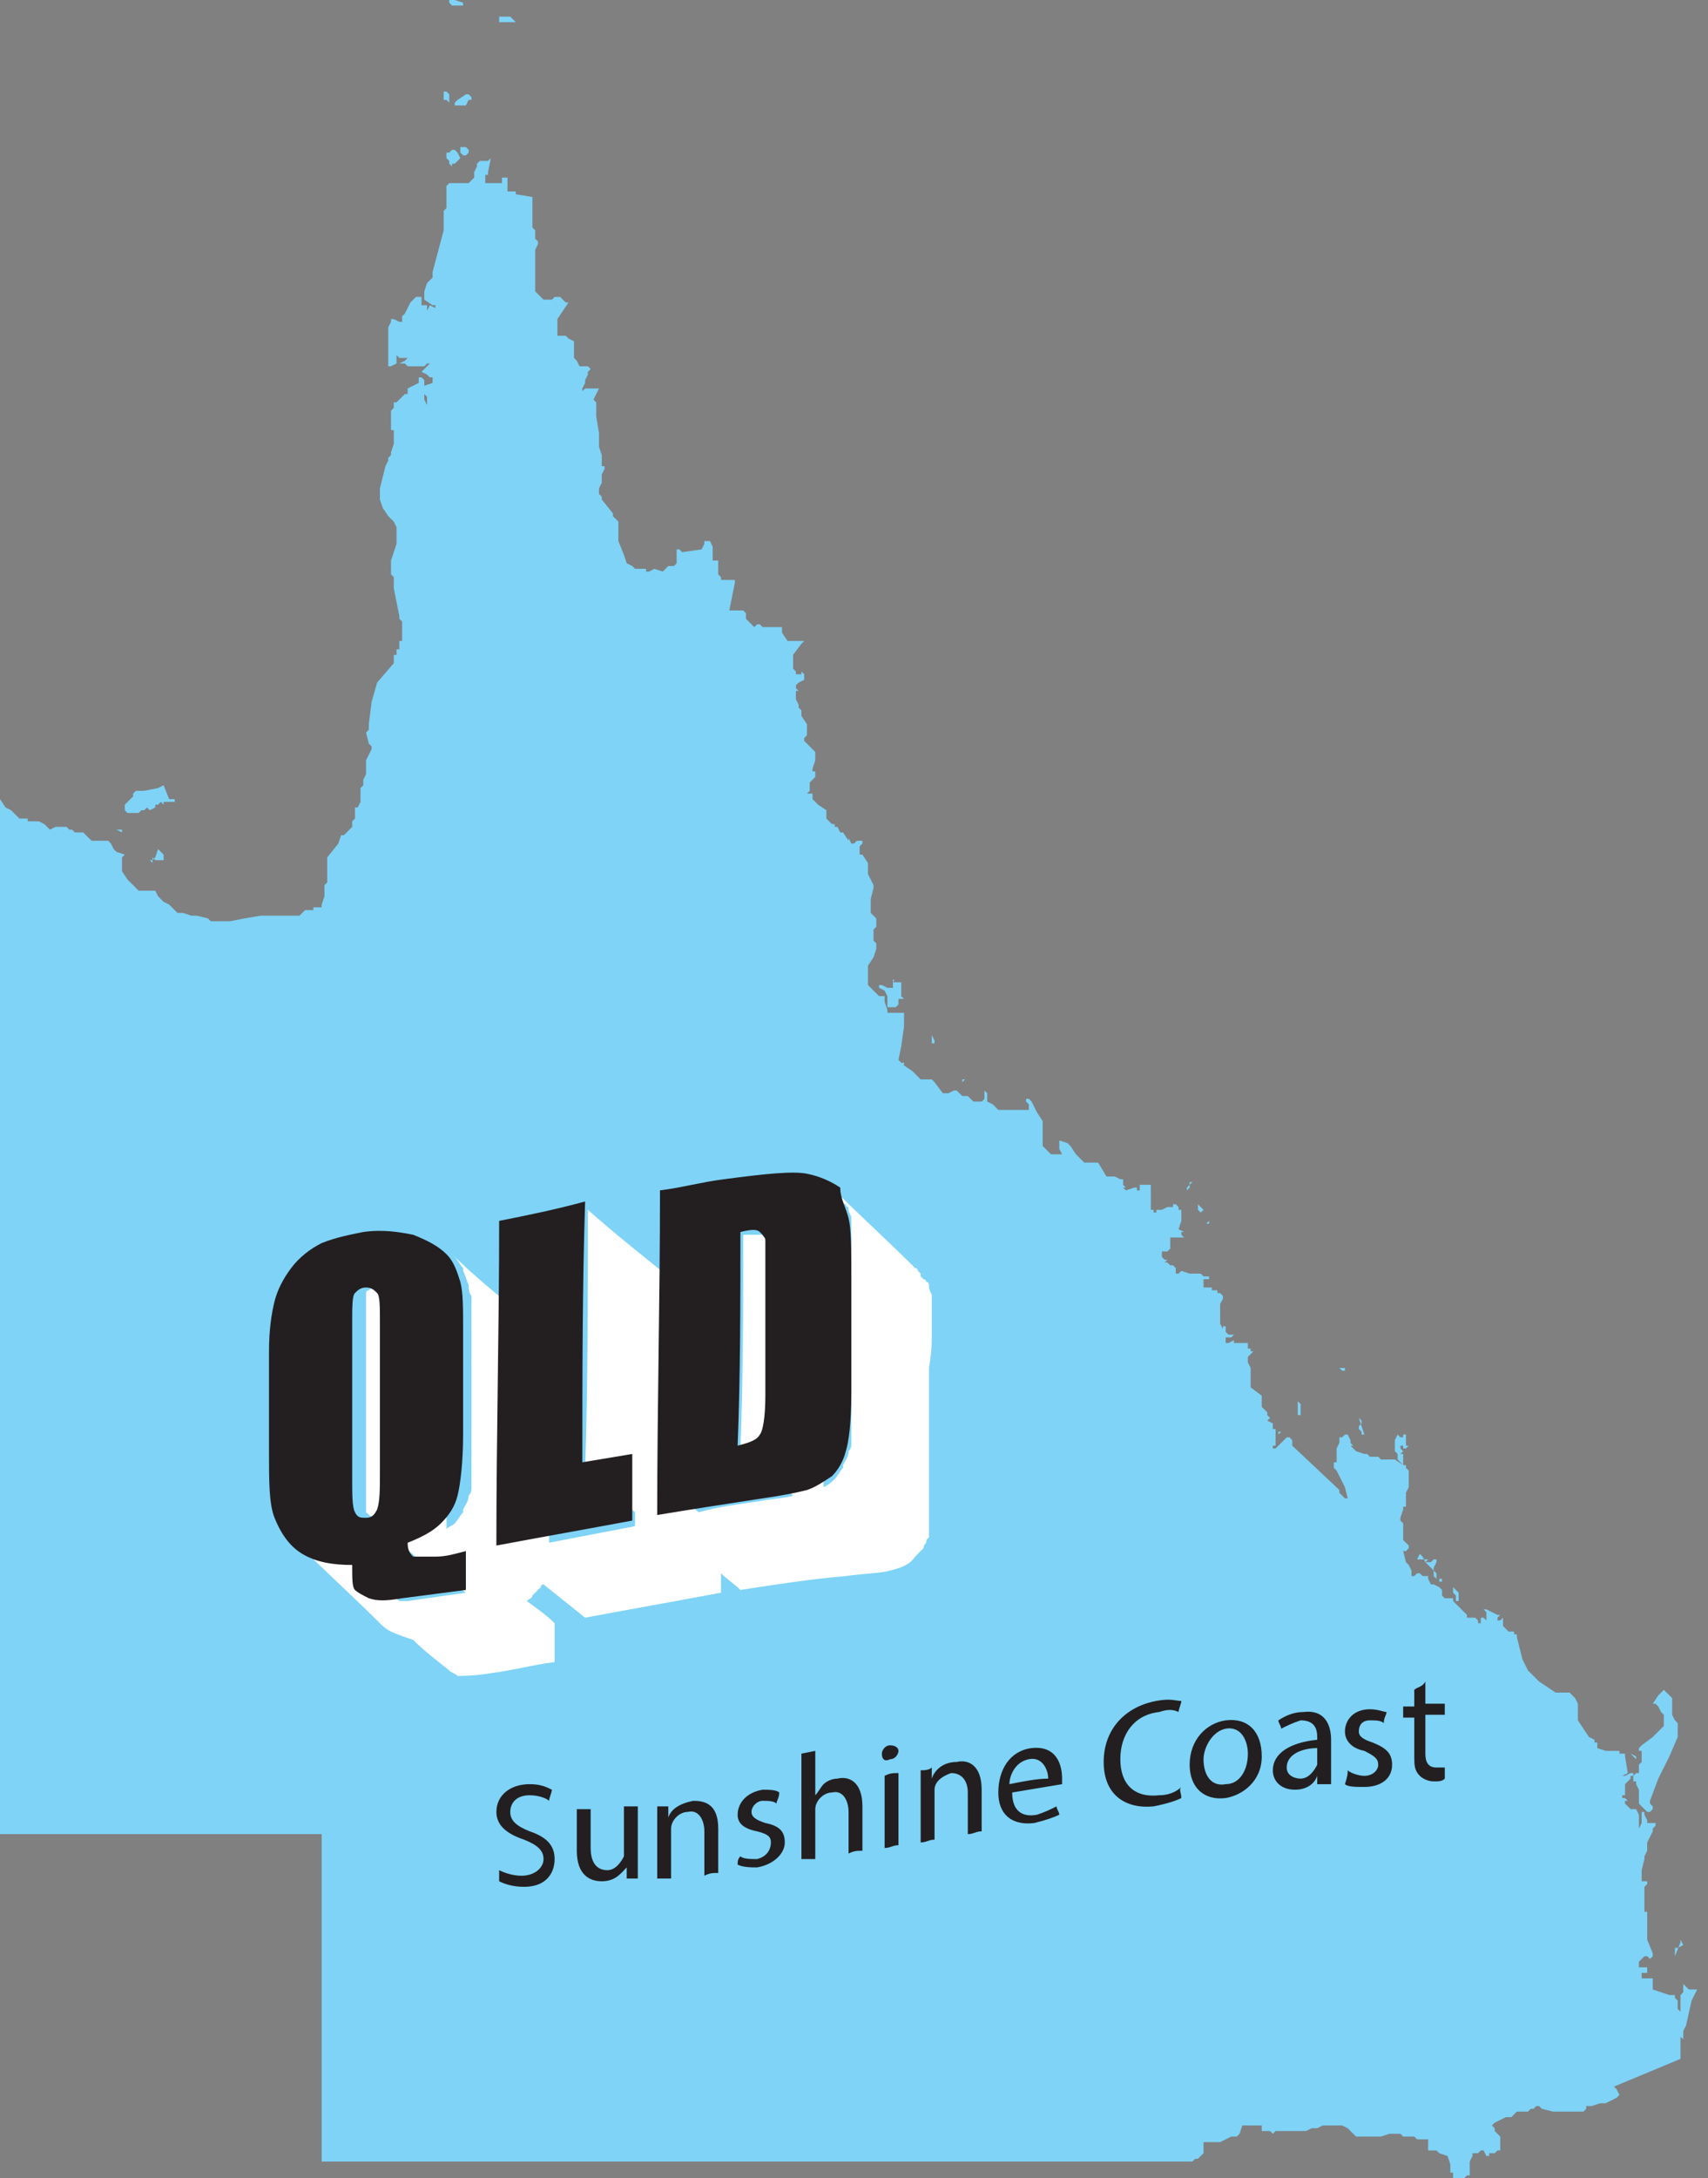 <svg width="102" height="130" viewBox="0 0 102 130" fill="none" xmlns="http://www.w3.org/2000/svg">
<rect x="0" y="0" width="102" height="130" fill="#808080" stroke="none"/>
<path d="M100.522 118.408V118.739V118.904L100.357 119.07V119.236V119.567V119.732V119.898V120.064V120.229V120.395V120.561V120.726V120.892H100.522H100.688L101.019 119.401L101.185 119.07L101.35 118.739H101.019H100.853L100.522 118.408ZM100.522 116.089L100.191 116.255H100.025V116.42V116.586V116.917V117.248V117.414V117.083V116.752L100.357 115.924V115.758L100.522 116.089ZM97.376 104.662L97.707 104.994V104.828L97.376 104.662ZM99.363 100.854L99.197 101.019L99.032 101.185L98.701 101.682H98.866L99.032 101.847L99.197 102.178L99.363 102.344V102.675V103.006L99.197 103.172L99.032 103.338L98.866 103.503L98.701 103.669L98.038 104.166L97.873 104.331V104.497H98.038V104.662V104.994V105.159L97.873 105.325V105.656V105.822H97.707L97.541 105.987V106.153V106.318H97.707V106.484L97.873 106.815V106.981V107.643L98.038 107.809L98.369 108.14H98.535L98.701 107.975V107.809L98.535 107.643V107.478L99.032 106.153L99.694 104.828L100.191 103.669V103.503V103.338V103.172V103.006V102.841L100.025 102.675L99.86 102.344V102.178V101.35L99.363 100.854ZM86.777 94.726V95.057L86.943 95.223V95.388V95.554H87.108V95.388V95.223V95.057L86.943 94.892L86.777 94.726ZM84.79 92.739L84.955 92.904L85.121 93.236L85.287 93.401L85.452 93.567L85.783 93.898V94.064V94.229H85.949V94.395H86.115V94.229H85.949H85.783L85.618 94.064V93.898V93.733V93.567L85.783 93.236V93.07H85.618L85.452 93.236H85.287H85.121L85.287 93.07H85.121H84.79H84.624L84.79 92.739ZM76.344 85.452V85.618L76.51 85.452H76.344ZM81.147 84.624L81.312 84.79V84.955L81.147 85.121V85.287L81.312 85.452V85.618H81.478L81.147 84.624ZM77.503 83.631V83.796V83.962V84.127V84.293V84.459H77.669V84.293V84.127V83.962V83.796L77.503 83.631ZM80.319 81.643H79.987L80.153 81.809H80.319V81.643ZM72.038 73.032H72.204V72.866L72.038 73.032ZM71.376 71.707V71.873H71.541V72.204L71.707 72.369L71.873 72.204L71.707 72.038L71.541 71.873H71.376V71.707ZM71.21 70.548L71.045 70.713L70.879 70.879V71.045L71.045 70.879V70.713V70.548H71.21ZM67.898 70.217V70.548V70.382V70.217ZM57.631 64.42H57.465V64.586L57.631 64.42ZM55.643 61.771V61.936V62.102V62.267H55.809V62.102L55.643 61.771ZM53.325 58.624V58.79V58.955H52.994L52.662 58.79H52.497V58.955L52.828 59.121L52.994 59.452V59.618V59.949V60.115H53.159H53.325H53.49L53.656 59.949V59.783V59.618H53.49H53.987L53.822 59.452V59.287V59.121V58.955V58.79V58.624H53.656H53.325V58.459C53.49 58.459 53.325 58.624 53.325 58.624ZM9.439 50.675L9.274 51.172L9.108 51.338H8.943L9.108 51.503V51.338V51.172L9.274 51.338H9.439H9.605H9.771V51.172V51.006L9.605 50.841L9.439 50.675ZM6.955 49.516L7.287 49.681V49.516H6.955ZM9.771 46.866L9.439 47.032L8.611 47.197H8.446H8.28H8.115L7.949 47.363V47.529L7.452 48.026V48.191V48.357L7.618 48.522H8.115H8.28L8.446 48.357H8.611L8.777 48.191L8.943 48.357L9.274 48.191V48.026H9.439L9.605 47.86L9.771 48.026V47.86H9.936H10.102H10.268H10.433V47.694H10.268H10.599H10.433H10.268H10.102L9.771 46.866ZM29.312 9.439L29.146 9.605H28.815H28.65L28.484 9.771V9.936L28.319 10.268V10.433V10.599L28.153 10.764L27.987 10.93H27.822H27.656H27.49H27.325H27.159H26.828L26.662 11.095V11.261V11.758V12.255V12.42L26.497 12.586V12.752V13.248V13.58V13.745L25.834 16.229V16.395V16.561L25.503 16.892L25.338 17.389V17.72V17.885L25.834 18.217H26V18.382L25.669 18.217L25.503 18.548V18.382V18.217H25.172V18.051V17.885V17.72H24.841L24.51 18.051L24.344 18.382L24.178 18.713L24.013 18.879V19.21H23.847L23.516 19.045H23.35V19.21L23.185 19.541V21.529V21.694V21.86H23.35L23.681 21.694V21.363V21.198L23.847 21.363H24.013H24.344L24.178 21.529L23.847 21.694H24.178L24.344 21.86H24.51H24.675H24.841H25.006H25.172H25.338L25.503 21.694H25.669L25.503 21.86L25.338 22.026L25.172 22.191L25.503 22.357L25.669 22.522H25.834H26H26.166H25.834V22.854L25.338 23.019V23.185V23.516L25.503 23.681V23.847V24.013V24.178L25.338 23.847V23.681V23.185V22.854V22.688L25.172 22.522H25.006V22.688V22.854L24.344 23.185V23.35V23.516H24.178L24.013 23.681L23.847 23.847L23.681 24.013H23.516V24.178V24.344L23.35 24.51V24.841V25.338V25.503V25.669H23.516V25.834V26V26.166V26.331V26.497L23.35 26.994V27.159L23.185 27.325V27.49L23.019 27.822L22.688 29.146V29.809L22.854 30.306L23.185 30.802L23.35 30.968L23.516 31.134L23.681 31.465V31.796V32.127V32.459L23.35 33.452V33.783V34.115V34.28L23.516 34.446V34.611V35.108L23.847 36.764V36.93L24.013 37.096V37.261V37.427V37.592V37.758V37.924V38.089V38.255H23.847V38.42V38.586V38.752H23.681V38.917V39.083H23.516V39.248V39.414V39.58L22.522 40.739L22.191 41.898L22.026 43.223V43.554L21.86 43.72L22.026 44.382L22.191 44.548V44.713L21.86 45.376V45.541V45.707V46.038V46.204L21.694 46.535V46.701V46.866L21.529 47.032V47.197V47.363V47.529V47.694V47.86L21.363 48.191H21.198V48.357V48.853L21.032 49.019V49.185V49.35L20.701 49.681L20.535 49.847H20.369L20.204 50.344L19.541 51.172V51.338V51.503V51.669V51.834V52.331V52.497V52.662L19.376 52.828V52.994V53.49L19.21 53.987V54.153H19.045H18.879H18.713V54.319H18.382H18.217L18.051 54.484L17.885 54.65H17.72H16.395H16.229H16.064H15.898H15.732H15.567L14.573 54.815L13.745 54.981H12.917H12.586L12.42 54.815L11.758 54.65H11.592H11.427L10.93 54.484H10.764H10.599L10.433 54.319L10.102 53.987L9.771 53.822L9.605 53.656L9.439 53.49L9.274 53.159H9.108H8.611H8.28L8.115 52.994L7.618 52.497L7.287 52V51.834V51.503V51.172L7.452 51.006L6.955 50.841L6.79 50.675L6.624 50.344L6.459 50.178H6.293H5.631H5.465L4.968 49.681H4.637H4.471L4.306 49.516H4.14L3.975 49.35H3.312L2.981 49.516L2.65 49.185L2.318 49.019H2.153H1.822H1.656V48.853H1.49H1.325H1.159L0.994 48.688L0.662 48.357L0.331 48.191L0 47.694V109.465H19.21V129.006H71.21L71.376 128.841H71.541L71.707 128.675L71.873 128.51V128.344V128.013V127.847H72.038H72.204H72.369H72.535H72.701H72.866L73.529 127.516H73.694H73.86L74.025 127.35L74.191 126.853H74.357H75.019H75.185H75.35V127.019V127.185H75.516H75.681H75.847L76.013 127.35L76.178 127.185H76.344H77.006H77.172H77.503H77.669H77.834H78L78.331 127.019H78.662L78.994 126.853H79.159H79.49H79.656H79.822H79.987H80.153L80.484 127.019L80.815 127.35L80.981 127.516H81.312H82.14H82.471L82.968 127.35H83.299H83.631L83.796 127.516H83.962H84.293H84.459L84.624 127.682H84.79H84.955H85.121H85.287V127.847V128.013V128.178V128.344H85.452H85.618H85.783L85.949 128.51L86.446 128.675L86.612 129.172V129.338V129.503V129.669H86.777V129.834V130H86.943H87.108H87.274H87.439L87.605 129.834H87.771V129.172V129.006L87.936 128.675V128.51H88.102H88.267L88.433 128.344H88.599L88.764 128.675H88.93V128.51H89.096H89.261L89.427 128.344H89.592V128.178V128.013V127.847V127.682V127.516L89.427 127.35L89.261 127.185V127.019L89.096 126.853L89.261 126.688L89.924 126.357H90.089H90.255L90.42 126.191L90.586 126.025H90.917H91.083H91.248L91.414 125.86H91.58L91.745 125.694H91.911L92.076 125.86L92.739 126.025H92.904H93.07H93.236H93.401H93.567H93.733H94.064H94.395H94.561L94.726 125.86V125.694H94.892H95.057L95.554 125.529H95.72H95.885L96.548 125.197L96.713 125.032L96.548 124.701L96.382 124.535L100.357 122.879V122.217V122.051V121.885V121.72V121.554L100.522 121.72V121.389V121.223L100.688 120.892H100.522V120.726V120.561L100.357 120.395V120.229V120.064L100.191 119.898V119.732V119.401L100.025 119.236V119.07H99.86H99.694L98.701 118.739V118.573V118.242V118.076H98.535H98.204H98.038V117.911V117.745H98.204H98.369V117.414H98.204H98.038H97.873V117.248V117.083L98.038 116.917L98.204 116.752H98.369L98.535 116.917L98.701 116.752V116.586L98.369 115.758V115.592V115.261V115.096V114.93V114.764V114.599V114.433V114.102H98.204V113.936V112.777V112.611L98.369 112.446V112.28H98.204H98.038V112.115V111.949V111.783V111.618L98.204 110.955V110.79L98.369 110.459V110.127V109.962L98.701 109.299V109.134L98.866 108.968V108.803H98.701H98.535H98.369V108.637L98.204 108.306V108.14H98.038V108.306V108.471V108.637V108.803L97.873 109.134V108.968V108.803V108.471V108.306L97.707 107.975H97.541H97.376L97.045 107.643V107.478H97.21L97.045 107.312H96.879V107.146H97.045V106.981V106.65V106.484L97.21 106.318L97.376 106.153V105.987H97.541V105.822H97.376L97.045 105.987H96.879L97.21 105.822L97.045 104.828V104.662H96.713V104.497H96.548H96.382H96.216H95.885L95.388 104.331V104.166V104H95.223V103.834L94.892 103.669L94.229 102.675V102.51V102.013V101.682L94.064 101.35L93.898 101.185L93.733 101.019H93.236H93.07H92.904L91.911 100.357L91.745 100.191L91.414 99.86L91.248 99.694L90.917 99.032L90.586 97.707V97.541H90.42V97.376H90.255H90.089L89.924 97.21L89.758 97.045V96.879V96.713V96.548L89.592 96.713H89.427V96.548L89.592 96.382H89.427L88.764 96.051H88.599L88.764 96.217V96.382V96.548V96.713L88.599 96.548H88.433V96.713V96.879H88.267V96.713L88.102 96.548H87.936H87.771H87.605V96.382L87.108 95.885L86.777 95.554V95.388H86.446H86.28L86.115 95.223V95.057V94.892L85.949 94.726L85.618 94.561H85.452L85.287 94.229V94.064H84.955L84.79 93.898H84.624L84.459 94.064H84.293V93.898V93.733H84.127H83.962H83.796H84.127H84.293L84.127 93.401L83.962 93.236L83.796 92.573H83.962L84.127 92.408V92.242L83.962 92.076L83.796 91.911V91.745V91.083V90.917L83.631 90.752V90.586L83.796 90.089V89.924H83.962V89.592V89.427V89.096L84.127 88.764V88.599V87.771L83.962 87.605V87.439H83.796V87.274V86.943V86.777H83.631L83.796 86.612L83.631 86.446V86.28H83.796V86.446H83.962L84.127 86.28H83.962V86.115V85.949V85.783V85.618H83.796V85.783V85.949H83.962V85.783H83.796H83.631L83.465 85.618L83.299 85.949V86.28V86.612L83.465 86.777V86.943V87.108L83.631 87.274L83.796 87.439L83.299 87.108H83.134H82.802H82.637H82.471L82.306 86.943H82.14H81.975H81.809L81.643 86.777H81.478L80.981 86.612L80.815 86.446L80.65 86.28H80.815L80.65 86.115V85.949L80.484 85.618H80.319L80.153 85.783H79.987V85.949V86.115L79.822 86.446V86.612V86.777V86.943V87.108V87.274H79.656V87.439V87.605L79.822 87.771L80.319 88.764L80.484 89.427H80.319L80.153 89.261L79.987 89.096V88.93L77.172 86.28V86.115V85.949L77.006 85.783H76.841L76.675 85.949L76.51 86.115L76.344 86.28L76.178 86.446H76.013V86.28H76.178V86.115V85.949V85.618V85.452V85.287H76.013V85.121V84.955L75.681 84.79L75.847 84.624L75.681 84.459V84.293L75.35 83.962V83.796V83.465V83.299L74.688 82.802V82.637V82.471V82.306V82.14V81.975V81.809V81.643L74.522 81.312V81.147V80.981L74.853 80.65H74.688V80.484H74.522V80.319V80.153H73.86H73.694V79.987L73.363 80.153H73.197V79.987V79.822H73.363H73.529L73.694 79.656H73.529H73.363L73.197 79.49V79.325V79.159H73.032V79.325L72.866 78.994V77.834L73.032 77.503V77.338L72.866 77.172H72.701V77.006H72.369V76.841H72.204H72.038H71.873V76.675V76.51V76.344H72.038H72.204V76.178H72.038H71.873L71.707 76.013H71.541H71.376H71.21H71.045L70.548 75.847L70.382 76.013H70.217V75.681L70.051 75.516H69.885L69.72 75.35H69.554L69.72 75.185H69.554L69.388 75.019V74.853V74.688H69.554H69.72L69.885 74.522V74.357V74.191V74.025V73.86H70.051H70.217H70.382H70.548H70.713L70.548 73.694V73.529H70.713L70.382 73.363L70.548 72.866V72.701V72.535V72.369V72.204H70.382V72.038L70.217 71.873H70.051V72.038H69.885H69.72L69.388 72.204H69.223H69.057V72.369H68.892V72.204H68.726V71.21V71.045V70.713H68.561H68.395H68.229H68.064V70.879V71.045H67.898V70.879H67.733L67.236 71.045L67.07 70.879H67.236L67.07 70.713V70.548V70.382H66.904L66.573 70.217H66.076L65.58 69.388H65.414H65.083H64.917H64.752L64.586 69.223L64.42 69.057L64.255 68.892L63.924 68.395L63.758 68.229L63.261 68.064V68.561L63.427 68.892H62.93H62.764L62.267 68.395V68.229V68.064V67.898V67.567V67.401V67.236V67.07V66.904L61.936 66.408L61.605 65.745L61.44 65.58H61.274V65.745L61.44 65.911V66.076V66.242H61.274H60.446H60.28H60.115H59.783H59.618L59.287 65.911L58.955 65.745V65.58V65.414V65.248L58.79 65.083V65.248V65.414V65.58L58.624 65.745H58.459H58.293H58.127L57.962 65.58L57.796 65.414H57.631H57.465L57.299 65.248L57.134 65.083H56.968L56.637 65.248H56.306L55.809 64.586L55.643 64.42H55.478H55.147H54.981L54.815 64.255L54.65 64.089L54.484 63.924L53.987 63.592V63.427H53.822L53.656 63.261L53.822 62.433L53.987 61.274V61.108V60.777V60.446H53.822H53.656H53.49H53.325H53.159H52.994V60.28L52.828 59.783V59.618V59.452H52.662H52.497L52 58.955L51.834 58.79V58.624V58.459V58.293V57.962V57.796V57.631L52.166 57.134L52.331 56.637V56.471V56.306L52.166 56.14V55.809V55.643V55.478L52.331 55.312V55.147V54.981V54.815L52.166 54.65L52 54.484V54.319V53.987V53.656L52.166 52.994V52.828L52 52.497L51.834 52.166V52V51.834V51.669V51.503L51.503 51.006H51.338V50.841V50.675V50.51L51.503 50.344V50.178H51.338H51.172L51.006 50.344H50.841L50.675 50.013V50.178L50.344 49.681H50.178L50.013 49.35H49.847V49.185H49.681L49.35 48.853V48.688V48.522V48.357L48.853 48.026L48.688 47.86L48.522 47.694V47.529V47.363H48.357H48.191L48.357 47.197V46.701L48.522 46.535L48.688 46.369V46.204V46.038H48.522V45.873L48.688 45.376V45.045V44.879L48.522 44.713L48.191 44.382L48.026 44.217V44.051L48.191 43.885V43.72V43.389V43.223L47.86 42.726V42.56V42.395L47.694 42.229V42.064L47.529 41.733V41.567V41.401V41.236H47.694L47.529 41.07V40.904L47.694 40.739L48.026 40.573V40.408V40.242L47.86 40.076V40.242H47.694H47.529V40.076L47.363 39.911V39.745V39.248V39.083L47.86 38.42L48.026 38.255H47.363H47.197H47.032L46.701 37.758V37.592V37.427H46.535H46.369H46.204H46.038H45.873H45.707H45.541L45.376 37.261H45.21L45.045 37.427L44.879 37.261L44.548 36.93V36.599L44.382 36.433H44.217H43.72H43.554L43.885 34.777V34.611H43.72H43.554H43.223H43.057V34.446L42.892 34.28V34.115V33.783V33.618V33.452H42.726H42.56V33.287V32.955V32.79V32.624L42.395 32.293H42.229H42.064V32.459L41.898 32.79L40.739 32.955L40.573 32.79H40.408V32.955V33.121V33.287V33.452V33.618L40.242 33.783H40.076H39.911L39.58 34.115L39.083 33.949L38.752 34.115H38.586V33.949H38.42H38.255H38.089H37.924L37.758 33.783L37.427 33.618L37.261 33.121L36.93 32.293V31.631V31.465V31.134L36.599 30.802V30.637L35.936 29.809V29.643L35.771 29.478V29.312V29.146L35.936 28.815V28.484V28.319L36.102 27.987V27.822H35.936V27.656V27.325V27.159L35.771 26.662V25.834L35.605 24.841V24.344V24.013L35.44 23.847L35.771 23.185H35.605H35.44H35.274H35.108H34.943L34.777 23.35V23.185L34.943 22.854V22.688L35.108 22.357V22.191L35.274 22.026L35.108 21.86H34.943H34.777H34.611L34.446 21.529L34.28 21.363V21.198V21.032V20.701V20.535V20.369L33.949 20.204L33.783 20.038H33.618H33.452H33.287V19.707V19.541V19.376V19.21V19.045L33.949 18.051H33.783L33.452 17.72H33.287H33.121L32.955 17.885H32.79H32.624H32.459L32.293 17.72L31.962 17.389V17.223V17.057V16.561V15.732V15.567V15.236V15.07V14.905L32.127 14.573V14.408L31.962 14.242V14.076V13.911V13.745L31.796 13.58V13.414V12.752V12.586V12.42V12.255V12.089V11.924V11.758L30.802 11.592V11.427H30.637H30.471H30.306V11.261V11.095V10.764V10.599H30.14H29.974V10.764V10.93H29.146H28.981V10.764V10.599V10.433H29.146V10.268L29.312 9.439ZM26.994 8.943L26.828 9.108H26.662V9.274V9.439L26.828 9.605V9.771L26.994 9.936V9.771H27.159L27.49 9.439L27.325 9.108L27.159 8.943H26.994ZM27.49 8.777V9.108L27.656 9.274H27.822L27.987 9.108V8.943L27.822 8.777H27.49ZM27.325 5.962L27.159 6.127V6.293H27.49H27.656H27.822L27.987 5.962H28.153V5.796L27.987 5.631H27.822L27.325 5.962ZM26.497 5.796V5.962H26.662L26.828 6.127V5.962V5.631L26.662 5.465H26.497V5.796ZM30.471 0.994H30.306H30.14H29.974H29.809V1.159V1.325H29.974H30.471H30.637H30.802L30.471 0.994ZM27.159 0H26.828V0.166L26.994 0.331H27.325H27.49H27.656V0.166L27.159 0Z" fill="#7ED3F7"/>
<mask id="mask0_32_348" style="mask-type:luminance" maskUnits="userSpaceOnUse" x="0" y="0" width="102" height="130">
<path d="M101.35 0H0V130H101.35V0Z" fill="white"/>
</mask>
<g mask="url(#mask0_32_348)">
<path d="M55.644 79.822C55.644 79.656 55.644 79.656 55.644 79.49C55.644 79.325 55.644 78.994 55.644 78.828C55.644 78.662 55.644 78.662 55.644 78.497C55.644 78.331 55.644 78.166 55.644 78V77.834C55.644 77.669 55.644 77.503 55.644 77.338C55.644 77.172 55.478 77.006 55.478 76.841C55.478 76.841 55.478 76.841 55.478 76.675C55.478 76.675 55.478 76.51 55.312 76.51C55.312 76.51 55.312 76.344 55.147 76.344L54.981 76.178C54.981 76.178 54.981 76.178 54.981 76.013L54.815 75.847C54.815 75.847 54.815 75.681 54.65 75.681C52.994 74.025 51.338 72.535 49.847 71.045C49.847 71.045 49.847 71.045 50.013 71.21C50.013 71.376 50.178 71.376 50.178 71.541L50.344 71.707C50.344 71.707 50.344 71.873 50.51 71.873C50.51 71.873 50.51 72.038 50.675 72.038V72.204C50.675 72.369 50.841 72.535 50.841 72.701C50.841 72.866 50.841 73.032 50.841 73.197V73.363C50.841 73.529 50.841 73.694 50.841 73.86C50.841 74.025 50.841 74.025 50.841 74.191C50.841 74.357 50.841 74.688 50.841 74.853C50.841 75.019 50.841 75.019 50.841 75.185C50.841 75.516 50.841 75.847 50.841 76.344C50.841 78.662 50.841 80.815 50.841 83.134C50.841 83.63 50.841 83.962 50.841 84.293C50.841 84.459 50.841 84.459 50.841 84.624C50.841 84.79 50.841 85.121 50.841 85.287C50.841 85.452 50.841 85.783 50.841 85.949V86.115C50.841 86.28 50.841 86.446 50.675 86.611C50.675 86.943 50.51 87.108 50.344 87.439C50.344 87.439 50.344 87.439 50.344 87.605C50.178 87.771 50.013 88.102 49.847 88.267C49.682 88.433 49.516 88.599 49.185 88.764C49.185 85.121 49.185 81.643 49.185 78C49.682 78 50.178 78 50.344 78C50.344 78 50.51 78 50.51 78.166C48.854 76.675 47.198 75.185 45.707 73.86C45.707 73.86 45.541 73.86 45.541 73.694C45.376 73.694 45.376 73.694 45.045 73.694C44.714 73.694 44.548 73.694 44.382 73.694C44.382 78 44.382 82.306 44.217 86.446C45.21 87.439 46.37 88.267 47.363 89.261C46.866 89.427 46.204 89.427 45.376 89.592C44.217 89.758 42.892 89.924 41.733 90.255C41.07 89.758 40.408 89.096 39.745 88.599C39.745 84.459 39.745 80.318 39.911 76.178C38.255 74.853 36.599 73.529 35.108 72.204C35.108 77.338 35.108 82.637 34.943 87.771C35.937 88.599 36.93 89.427 37.924 90.255C37.924 90.586 37.924 90.752 37.924 91.083C36.268 91.414 34.446 91.745 32.79 92.076C32.79 91.911 32.79 91.745 32.79 91.58C32.79 91.414 32.79 91.414 32.79 91.248C32.79 90.917 32.79 90.42 32.79 90.089C32.79 87.936 32.79 85.949 32.79 83.796C32.79 83.465 32.79 83.134 32.79 82.802C32.79 82.637 32.79 82.637 32.79 82.471C32.79 82.306 32.79 82.14 32.79 81.809V81.643C32.79 81.643 32.79 81.643 32.79 81.478C32.79 81.147 32.79 80.981 32.624 80.815C32.624 80.65 32.459 80.318 32.459 80.153V79.987V79.822C32.293 79.49 32.127 79.325 31.962 79.159C31.796 78.994 31.796 78.994 31.631 78.828C29.975 77.503 28.319 76.178 26.828 74.688C26.994 74.853 26.994 74.853 27.159 75.019C27.325 75.185 27.491 75.516 27.656 75.681V75.847C27.822 76.178 27.822 76.344 27.987 76.675C27.987 76.841 27.987 77.172 28.153 77.338V77.503C28.153 77.669 28.153 77.834 28.153 78.166C28.153 78.331 28.153 78.331 28.153 78.497C28.153 78.828 28.153 79.159 28.153 79.49C28.153 81.643 28.153 83.63 28.153 85.783C28.153 86.28 28.153 86.611 28.153 86.943C28.153 87.108 28.153 87.108 28.153 87.274C28.153 87.439 28.153 87.771 28.153 87.936C28.153 88.102 28.153 88.433 28.153 88.599V88.764C28.153 88.93 28.153 89.096 27.987 89.261C27.987 89.592 27.822 89.758 27.656 90.089C27.656 90.089 27.656 90.089 27.656 90.255C27.491 90.42 27.325 90.752 27.159 90.917C26.994 91.083 26.828 91.083 26.663 91.248C26.663 88.599 26.663 85.949 26.663 83.134C26.663 82.968 26.663 82.637 26.663 82.471V82.306C26.663 82.14 26.663 81.975 26.663 81.975C26.663 81.809 26.663 81.809 26.663 81.643C26.663 81.478 26.663 81.478 26.663 81.478L26.828 81.312C26.994 81.312 26.994 81.147 27.159 81.147C27.325 81.147 27.325 81.147 27.491 81.147C27.491 81.147 27.656 81.147 27.656 81.312C26 79.987 24.344 78.497 22.854 77.006C22.688 76.841 22.522 76.841 22.357 76.841C22.191 76.841 22.191 76.841 22.026 77.006C22.026 77.006 21.86 77.006 21.86 77.172C21.86 77.172 21.86 77.172 21.86 77.338C21.86 77.338 21.86 77.503 21.86 77.669V77.834V78V78.166C21.86 78.331 21.86 78.497 21.86 78.828C21.86 81.809 21.86 84.955 21.86 87.936C21.86 88.267 21.86 88.599 21.86 88.764V88.93C21.86 89.096 21.86 89.261 21.86 89.427C21.86 89.427 21.86 89.427 21.86 89.592C21.86 89.592 21.86 89.592 21.86 89.758C21.86 89.758 21.86 89.758 21.86 89.924C21.86 90.089 21.86 90.089 21.86 90.089V90.255C23.516 91.745 25.172 93.236 26.663 94.561L26.497 94.395V94.229C26.497 94.229 26.497 94.229 26.497 94.064V93.898C26.994 94.229 27.325 94.726 27.822 95.057C26.663 95.223 25.503 95.388 24.344 95.554C24.178 95.554 24.013 95.554 23.847 95.554C23.019 94.892 22.357 94.229 21.529 93.401C20.37 93.401 19.376 93.236 18.548 92.739C18.382 92.573 18.051 92.408 17.886 92.242C19.541 93.898 21.198 95.388 22.688 96.879C22.854 97.045 23.019 97.21 23.351 97.376C23.682 97.541 24.178 97.707 24.675 97.873C25.338 98.535 26 99.032 26.828 99.694C26.994 99.86 27.159 99.86 27.325 100.025C27.656 100.025 28.319 100.025 29.312 99.86C30.637 99.694 31.796 99.363 33.121 99.197C33.121 98.369 33.121 97.707 33.121 96.879C32.624 96.382 32.127 96.051 31.465 95.554C31.631 95.388 31.796 95.388 31.796 95.223C31.962 95.057 32.127 94.892 32.293 94.726C32.293 94.726 32.293 94.561 32.459 94.561C33.287 95.223 34.115 95.885 34.943 96.548C37.593 96.051 40.408 95.554 43.057 95.057C43.057 94.726 43.057 94.229 43.057 93.898C43.389 94.229 43.886 94.561 44.217 94.892C46.37 94.561 48.522 94.229 50.51 94.064C51.669 93.898 52.663 93.898 53.159 93.732C53.822 93.567 54.319 93.401 54.65 92.904C54.815 92.739 54.815 92.739 54.981 92.573L55.147 92.408C55.147 92.242 55.312 92.076 55.312 92.076C55.312 91.911 55.312 91.911 55.478 91.745V91.58V91.414V91.248C55.478 91.083 55.478 90.917 55.478 90.586C55.478 90.42 55.478 90.089 55.478 89.924C55.478 89.758 55.478 89.758 55.478 89.592C55.478 89.261 55.478 88.764 55.478 88.433C55.478 86.115 55.478 83.962 55.478 81.643C55.644 80.65 55.644 80.153 55.644 79.822Z" fill="white"/>
<path d="M45.707 83.299C45.707 80.815 45.707 78.331 45.707 75.681C45.707 74.853 45.707 74.191 45.707 74.025C45.707 73.86 45.541 73.694 45.376 73.529C45.21 73.363 44.879 73.363 44.217 73.529C44.217 77.834 44.217 82.14 44.051 86.28C44.713 86.115 45.21 85.949 45.376 85.618C45.541 85.452 45.707 84.624 45.707 83.299ZM50.675 72.701C50.841 73.363 50.841 74.522 50.841 76.344C50.841 78.662 50.841 80.815 50.841 83.134C50.841 84.955 50.675 86.115 50.51 86.611C50.344 87.274 50.013 87.771 49.682 88.102C49.185 88.433 48.688 88.764 48.191 88.93C47.529 89.096 46.701 89.261 45.541 89.427C43.389 89.758 41.236 90.089 39.248 90.42C39.248 83.962 39.414 77.503 39.414 71.045C40.739 70.879 41.898 70.548 43.223 70.382C45.707 70.051 47.363 69.885 48.191 70.051C49.019 70.216 49.682 70.548 50.178 70.879C50.178 71.541 50.51 72.038 50.675 72.701ZM29.809 72.866C29.809 79.325 29.643 85.783 29.643 92.242C32.293 91.745 35.108 91.248 37.758 90.752C37.758 89.427 37.758 88.102 37.758 86.777C36.764 86.943 35.771 87.108 34.777 87.274C34.777 82.14 34.777 76.841 34.943 71.707C33.121 72.204 31.465 72.535 29.809 72.866ZM22.688 87.771C22.688 84.79 22.688 81.809 22.688 78.828C22.688 78 22.688 77.338 22.522 77.172C22.357 77.006 22.191 76.841 21.86 76.841C21.529 76.841 21.363 77.006 21.198 77.172C21.032 77.338 21.032 78 21.032 78.994C21.032 81.975 21.032 85.121 21.032 88.102C21.032 89.261 21.032 89.924 21.198 90.255C21.363 90.586 21.529 90.586 21.86 90.586C22.191 90.586 22.357 90.42 22.522 90.089C22.688 89.592 22.688 88.93 22.688 87.771ZM26 92.904C26.662 92.904 27.159 92.739 27.822 92.573C27.822 93.401 27.822 94.064 27.822 94.892C26.497 95.057 25.338 95.223 24.013 95.388C23.019 95.554 22.522 95.554 22.026 95.388C21.694 95.223 21.363 95.057 21.198 94.892C21.032 94.726 21.032 94.229 21.032 93.401C19.873 93.401 18.879 93.236 18.051 92.739C17.223 92.242 16.726 91.414 16.395 90.586C16.064 89.758 16.064 88.433 16.064 86.611C16.064 84.624 16.064 82.637 16.064 80.65C16.064 79.325 16.229 78.331 16.395 77.669C16.561 77.006 16.892 76.344 17.389 75.681C17.885 75.019 18.548 74.522 19.21 74.191C20.038 73.86 20.866 73.694 21.694 73.529C22.854 73.363 23.847 73.529 24.675 73.694C25.503 74.025 26.166 74.357 26.662 74.853C27.159 75.35 27.325 76.013 27.491 76.51C27.656 77.172 27.656 78 27.656 79.325C27.656 81.478 27.656 83.465 27.656 85.618C27.656 87.274 27.491 88.599 27.325 89.261C27.159 89.924 26.828 90.42 26.331 90.917C25.834 91.414 25.172 91.745 24.344 92.076C24.344 92.573 24.51 92.739 24.675 92.904C25.006 92.904 25.503 92.904 26 92.904Z" fill="#231F20"/>
<path d="M84.459 100.854V101.847C84.293 101.847 83.962 101.847 83.796 101.847V102.51C83.962 102.51 84.293 102.51 84.459 102.51V104.828C84.459 105.325 84.459 105.656 84.79 105.987C84.956 106.153 85.287 106.318 85.618 106.318C85.949 106.318 86.115 106.318 86.281 106.153C86.281 105.987 86.281 105.822 86.281 105.49C86.115 105.49 85.949 105.49 85.784 105.49C85.287 105.49 85.121 105.159 85.121 104.662V102.344C85.453 102.344 85.949 102.344 86.281 102.344V101.682C85.949 101.682 85.453 101.682 85.121 101.682V100.357C84.956 100.688 84.624 100.688 84.459 100.854ZM80.484 105.656C80.65 105.822 81.147 105.987 81.478 105.987C81.975 105.987 82.306 105.656 82.306 105.325C82.306 104.994 82.14 104.828 81.478 104.497C80.65 104.331 80.319 103.834 80.319 103.338C80.319 102.675 80.816 102.013 81.809 102.013C82.306 102.013 82.637 102.178 82.803 102.178C82.803 102.344 82.637 102.51 82.637 102.841C82.472 102.675 82.14 102.675 81.809 102.675C81.312 102.675 81.147 103.006 81.147 103.338C81.147 103.669 81.478 103.834 81.975 104C82.803 104.331 83.134 104.662 83.134 105.325C83.134 106.153 82.472 106.65 81.478 106.65C80.981 106.65 80.484 106.65 80.319 106.484C80.484 105.987 80.484 105.822 80.484 105.656ZM78.663 104.994C78.663 104.994 78.663 105.159 78.663 105.325C78.497 105.656 78.166 106.153 77.669 106.153C77.338 106.153 76.841 105.987 76.841 105.49C76.841 104.662 77.835 104.331 78.663 104.331V104.994ZM79.491 106.484C79.491 106.153 79.491 105.822 79.491 105.49V103.834C79.491 103.006 79.159 102.013 77.835 102.178C77.338 102.178 76.841 102.344 76.344 102.675C76.344 102.841 76.51 103.006 76.51 103.172C76.841 103.006 77.172 102.841 77.669 102.675C78.497 102.675 78.663 103.172 78.663 103.669V103.834C77.007 104 76.013 104.662 76.013 105.656C76.013 106.318 76.51 106.815 77.338 106.815C78 106.815 78.497 106.484 78.663 105.987C78.663 106.153 78.663 106.318 78.663 106.484C78.994 106.484 79.159 106.484 79.491 106.484ZM73.198 103.172C74.191 103.006 74.522 104 74.522 104.662C74.522 105.656 74.026 106.484 73.198 106.484C72.37 106.65 71.873 105.987 71.873 104.994C71.873 104.331 72.37 103.338 73.198 103.172ZM73.198 102.675C72.038 102.841 71.045 103.834 71.045 105.325C71.045 106.65 71.873 107.478 73.198 107.312C74.191 107.147 75.351 106.318 75.351 104.828C75.351 103.338 74.522 102.51 73.198 102.675ZM70.548 107.312C70.217 107.478 69.72 107.643 68.892 107.809C67.236 107.975 65.911 107.147 65.911 105.159C65.911 103.172 67.236 101.847 69.058 101.516C69.886 101.35 70.217 101.516 70.548 101.516C70.548 101.682 70.382 102.013 70.382 102.178C70.051 102.013 69.72 102.013 69.223 102.178C67.733 102.344 66.905 103.503 66.905 104.994C66.905 106.484 67.733 107.312 69.223 107.146C69.72 107.146 70.217 106.981 70.548 106.65C70.382 106.815 70.548 106.981 70.548 107.312ZM60.281 106.484C60.281 105.987 60.612 105.159 61.44 104.994C62.268 104.828 62.599 105.656 62.599 106.153C61.937 106.153 61.108 106.318 60.281 106.484ZM63.427 106.484C63.427 106.484 63.427 106.318 63.427 106.153C63.427 105.325 63.096 104.166 61.605 104.331C60.281 104.497 59.618 105.656 59.618 106.981C59.618 108.306 60.446 108.968 61.771 108.803C62.433 108.637 62.93 108.471 63.261 108.306C63.261 108.14 63.096 107.975 63.096 107.809C62.765 107.975 62.433 108.14 61.937 108.306C61.108 108.471 60.446 108.14 60.446 106.981C61.44 106.815 62.433 106.65 63.427 106.484ZM54.981 106.815C54.981 106.318 54.981 105.987 54.981 105.656C55.147 105.656 55.478 105.656 55.644 105.49C55.644 105.656 55.644 105.987 55.644 106.153C55.809 105.656 56.306 105.159 57.134 105.159C57.796 104.994 58.624 105.325 58.624 106.815V109.299C58.293 109.299 58.128 109.465 57.796 109.465V106.981C57.796 106.318 57.465 105.822 56.803 105.822C56.306 105.987 55.809 106.318 55.809 106.815C55.809 106.981 55.809 106.981 55.809 107.146V109.796C55.478 109.796 55.312 109.962 54.981 109.962V106.815ZM53.656 110.127V105.822C53.325 105.822 53.16 105.822 52.828 105.987V110.293C53.16 110.293 53.325 110.127 53.656 110.127ZM53.16 104.166C52.828 104.166 52.663 104.497 52.663 104.662C52.663 104.994 52.828 105.159 53.16 104.994C53.491 104.994 53.656 104.662 53.656 104.497C53.656 104.331 53.491 104.166 53.16 104.166ZM47.86 104.662L48.688 104.497V107.146C48.854 106.981 49.019 106.65 49.185 106.484C49.351 106.318 49.682 106.153 50.013 106.153C50.675 105.987 51.503 106.318 51.503 107.809V110.459C51.172 110.459 51.007 110.459 50.675 110.624V108.14C50.675 107.478 50.344 106.815 49.682 106.981C49.185 106.981 48.688 107.478 48.688 107.975C48.688 108.14 48.688 108.14 48.688 108.306V110.955H47.86V104.662ZM44.051 111.287C44.382 111.452 44.879 111.452 45.21 111.452C46.204 111.287 46.867 110.624 46.867 109.962C46.867 109.299 46.535 108.968 45.707 108.803C45.21 108.637 44.879 108.471 44.879 108.14C44.879 107.809 45.21 107.478 45.542 107.478C45.873 107.478 46.204 107.478 46.37 107.643C46.37 107.478 46.535 107.312 46.535 106.981C46.37 106.815 45.873 106.815 45.542 106.815C44.548 106.981 44.051 107.643 44.051 108.306C44.051 108.803 44.382 109.134 45.21 109.299C45.873 109.465 46.038 109.631 46.038 109.962C46.038 110.293 45.873 110.79 45.21 110.955C44.879 110.955 44.382 110.955 44.217 110.79C44.051 110.955 44.051 111.121 44.051 111.287ZM39.249 108.968C39.249 108.471 39.249 108.14 39.249 107.809C39.414 107.809 39.745 107.809 39.911 107.809C39.911 107.975 39.911 108.306 39.911 108.471C40.077 107.975 40.574 107.643 41.401 107.478C42.064 107.478 42.892 107.643 42.892 109.134V111.783C42.561 111.783 42.395 111.783 42.064 111.949V109.299C42.064 108.637 41.733 107.975 41.07 108.14C40.574 108.14 40.077 108.637 40.077 109.134C40.077 109.299 40.077 109.299 40.077 109.465V112.115C39.745 112.115 39.58 112.115 39.249 112.115V108.968ZM38.089 107.809C37.758 107.809 37.593 107.809 37.261 107.809V110.459C37.261 110.624 37.261 110.79 37.261 110.79C37.096 111.121 36.765 111.618 36.268 111.618C35.605 111.618 35.274 111.121 35.274 110.293V107.975C34.943 107.975 34.777 107.975 34.446 107.975V110.459C34.446 111.949 35.274 112.28 35.937 112.28C36.765 112.28 37.096 111.783 37.427 111.452C37.427 111.618 37.427 111.949 37.427 112.115C37.593 112.115 37.924 112.115 38.089 112.115C38.089 111.783 38.089 111.452 38.089 110.955V107.809ZM29.809 111.618C30.14 111.783 30.637 111.949 31.134 111.949C31.962 111.949 32.459 111.452 32.459 110.955C32.459 110.459 32.128 110.127 31.3 109.796C30.306 109.465 29.644 108.968 29.644 108.14C29.644 107.147 30.472 106.484 31.631 106.484C32.293 106.484 32.624 106.65 32.956 106.815C32.956 106.981 32.79 107.312 32.79 107.478C32.624 107.312 32.128 107.146 31.631 107.146C30.803 107.146 30.472 107.643 30.472 108.14C30.472 108.637 30.803 108.968 31.631 109.299C32.624 109.631 33.121 110.127 33.121 110.955C33.121 111.783 32.624 112.611 31.3 112.611C30.637 112.611 30.14 112.446 29.809 112.28C29.809 111.949 29.809 111.783 29.809 111.618Z" fill="#231F20"/>
</g>
</svg>
